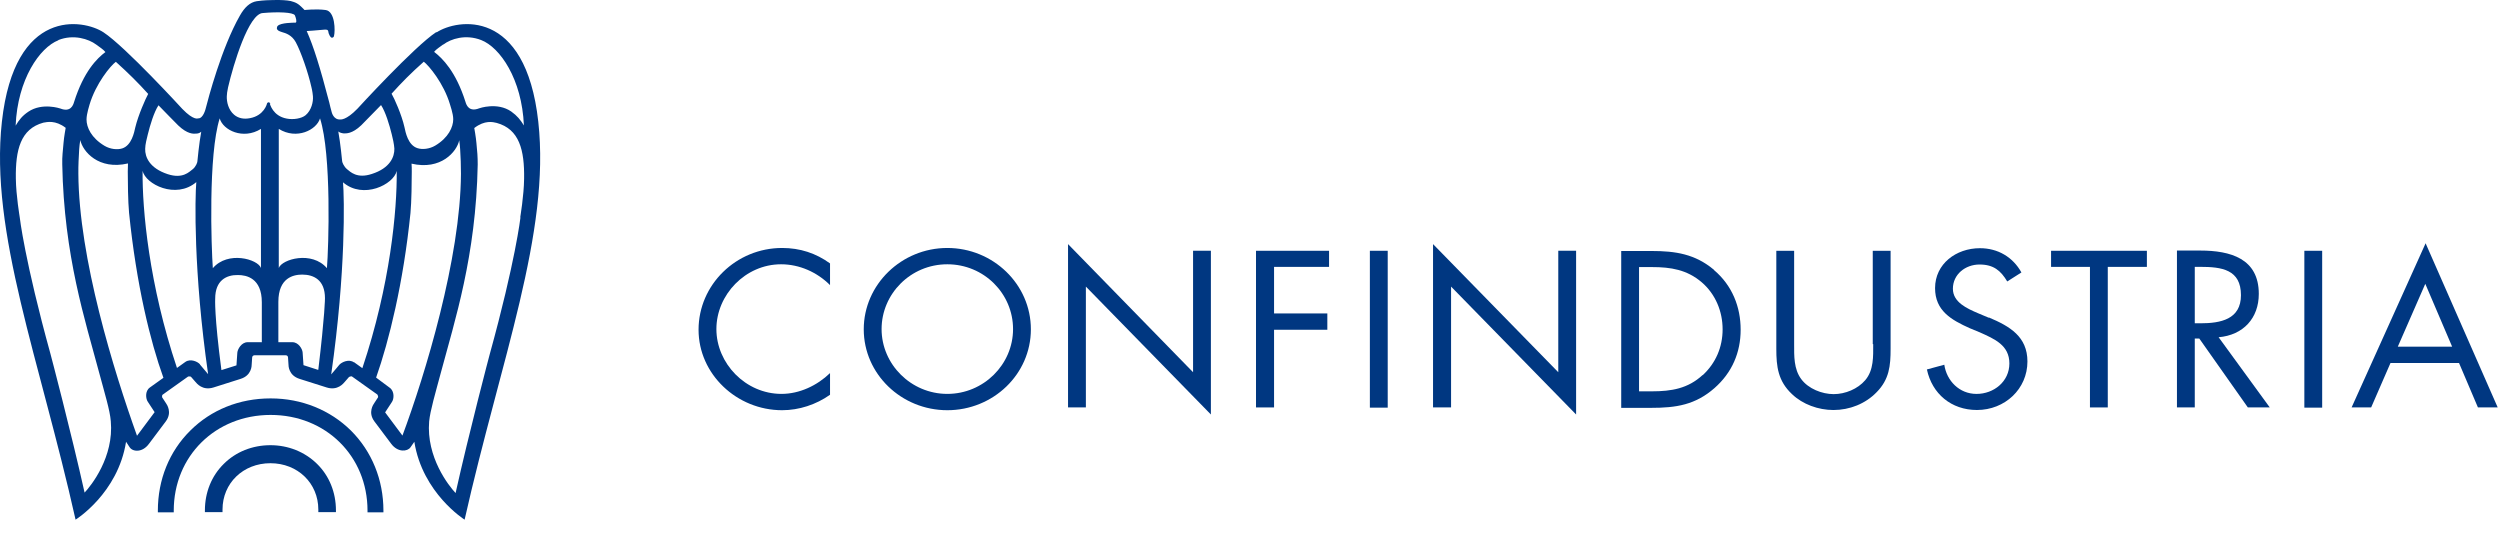 <?xml version="1.0" encoding="UTF-8"?>
<svg xmlns="http://www.w3.org/2000/svg" width="154" height="33" viewBox="0 0 154 33" fill="none">
  <path d="M32.06 13.399C32.06 13.399 31.756 16.069 30.168 21.819C30.155 21.859 28.898 26.631 28.064 30.372C27.641 29.923 26.251 28.164 26.436 25.957C26.503 25.283 26.807 24.265 27.164 22.93C28.011 19.757 29.321 15.778 29.427 10.134C29.427 9.671 29.401 9.315 29.348 8.812C29.321 8.469 29.215 7.887 29.215 7.887C29.864 7.385 30.367 7.517 30.592 7.57C31.994 7.953 32.312 9.248 32.285 11.007C32.272 12.077 32.047 13.359 32.047 13.386M24.809 26.856L23.724 25.402L24.147 24.754C24.266 24.582 24.319 24.106 24.002 23.881L23.168 23.26C23.962 21.013 24.849 17.418 25.285 13.121C25.351 12.421 25.365 11.178 25.365 10.584C25.365 10.398 25.365 10.253 25.351 10.081C27.164 10.504 28.143 9.341 28.289 8.64C28.342 9.01 28.355 9.314 28.382 9.936C28.382 10.187 28.395 10.438 28.395 10.703C28.369 15.897 26.198 23.062 24.782 26.856M21.805 22.322C21.487 22.097 21.051 22.308 20.905 22.467C20.905 22.467 20.535 22.917 20.402 23.062C21.315 16.704 21.209 12.156 21.13 11.231C22.374 12.302 24.253 11.363 24.438 10.531C24.465 12.923 24.041 17.55 22.321 22.679L21.805 22.308V22.322ZM21.17 8.217C21.315 8.217 21.686 8.257 22.255 7.715C22.255 7.715 23.353 6.591 23.472 6.472C23.75 6.895 23.988 7.689 24.134 8.283C24.187 8.482 24.279 8.891 24.293 9.156C24.306 9.658 24.028 10.359 22.903 10.716C21.99 11.02 21.58 10.584 21.381 10.425C21.183 10.266 21.077 9.989 21.077 9.936C21.077 9.936 20.971 8.812 20.839 8.098C20.932 8.178 21.064 8.204 21.17 8.217ZM26.092 3.789C26.423 4.04 27.336 5.137 27.72 6.433C27.72 6.459 27.919 6.988 27.919 7.345C27.919 7.821 27.628 8.482 26.807 8.971C26.45 9.182 26.013 9.222 25.722 9.129C25.126 8.944 24.981 8.138 24.915 7.834C24.743 7.067 24.293 6.063 24.121 5.772C24.743 5.084 25.298 4.516 26.119 3.789M27.31 2.745C27.773 2.388 28.686 2.097 29.639 2.467C30.803 2.917 32.153 4.873 32.272 7.728C32.06 7.385 31.862 7.133 31.491 6.869C30.631 6.274 29.52 6.671 29.52 6.671C28.885 6.922 28.726 6.459 28.673 6.274C28.077 4.397 27.257 3.591 26.741 3.194C26.86 3.036 27.138 2.864 27.31 2.732M20.138 16.519C19.211 15.435 17.372 15.964 17.173 16.506V7.94C18.272 8.627 19.502 8.006 19.714 7.292C20.429 9.526 20.244 15.236 20.138 16.532M19.595 22.784L18.695 22.494C18.695 22.494 18.642 21.727 18.642 21.714C18.629 21.502 18.391 21.079 18.007 21.079H17.147V18.594C17.147 17.1 18.087 16.915 18.616 16.915C19.33 16.915 20.018 17.246 20.018 18.369C20.018 18.369 20.018 19.348 19.608 22.771M16.657 6.38C16.657 6.38 16.604 6.301 16.552 6.301C16.498 6.301 16.459 6.34 16.446 6.38C16.446 6.406 16.26 7.12 15.4 7.279C15.003 7.358 14.672 7.279 14.421 7.067C14.064 6.763 13.958 6.274 13.971 5.931C13.971 5.812 13.998 5.613 14.05 5.375C14.368 4.001 15.321 0.802 16.207 0.802C17.081 0.722 18.073 0.749 18.166 0.947C18.232 1.106 18.285 1.317 18.232 1.383C18.232 1.383 18.232 1.396 18.179 1.396C18.087 1.396 17.293 1.396 17.107 1.595C17.067 1.634 17.054 1.7 17.054 1.753C17.081 1.886 17.213 1.925 17.372 1.978C17.61 2.044 17.981 2.163 18.219 2.599C18.536 3.181 18.986 4.476 19.185 5.375C19.185 5.375 19.251 5.626 19.277 5.931C19.304 6.274 19.185 6.79 18.828 7.094C18.576 7.305 18.06 7.385 17.663 7.305C16.803 7.147 16.631 6.406 16.618 6.38M16.115 21.079H15.255C14.871 21.079 14.633 21.515 14.619 21.727C14.619 21.727 14.58 22.308 14.566 22.507L13.64 22.798C13.19 19.4 13.256 18.396 13.256 18.396C13.256 17.272 13.945 16.928 14.659 16.942C15.175 16.942 16.128 17.127 16.128 18.62V21.092L16.115 21.079ZM13.111 16.532C13.018 15.25 12.82 9.526 13.534 7.292C13.733 8.019 14.977 8.627 16.075 7.94V16.506C15.877 15.964 14.037 15.435 13.111 16.519M12.317 22.441C12.185 22.282 11.735 22.071 11.417 22.295L10.901 22.665C9.181 17.537 8.757 12.91 8.784 10.517C8.956 11.35 10.835 12.289 12.092 11.218C12.013 12.143 11.907 16.691 12.82 23.049C12.687 22.89 12.317 22.454 12.317 22.454M9.234 23.868C8.916 24.093 8.982 24.569 9.101 24.741L9.525 25.389L8.44 26.843C7.011 22.864 4.854 15.884 4.827 10.689C4.827 10.425 4.827 10.174 4.84 9.923C4.867 9.301 4.88 9.01 4.946 8.627C5.092 9.328 6.071 10.491 7.884 10.068C7.884 10.226 7.871 10.372 7.871 10.57C7.871 11.165 7.884 12.408 7.95 13.108C8.4 17.537 9.26 21.04 10.067 23.273L9.234 23.868ZM5.211 30.346C4.377 26.605 3.12 21.833 3.107 21.793C1.519 16.043 1.214 13.386 1.214 13.373C1.214 13.346 0.989 12.064 0.976 10.993C0.95 9.235 1.267 7.94 2.67 7.556C2.895 7.517 3.411 7.385 4.046 7.874C4.046 7.874 3.94 8.455 3.914 8.799C3.874 9.288 3.821 9.645 3.835 10.121C3.94 15.765 5.251 19.744 6.097 22.917C6.455 24.252 6.772 25.27 6.825 25.944C7.024 28.151 5.621 29.909 5.198 30.359M3.596 2.467C4.536 2.097 5.462 2.401 5.925 2.745C6.097 2.877 6.375 3.049 6.494 3.207C5.978 3.591 5.158 4.397 4.562 6.287C4.509 6.472 4.351 6.935 3.715 6.684C3.715 6.684 2.604 6.301 1.744 6.882C1.373 7.133 1.175 7.385 0.963 7.741C1.082 4.886 2.445 2.93 3.596 2.48M7.13 3.802C7.937 4.529 8.506 5.098 9.128 5.785C8.969 6.076 8.519 7.08 8.334 7.847C8.268 8.151 8.109 8.958 7.527 9.143C7.235 9.235 6.799 9.196 6.441 8.984C5.621 8.495 5.33 7.847 5.33 7.358C5.33 7.001 5.515 6.472 5.515 6.446C5.899 5.151 6.812 4.04 7.143 3.802M10.98 7.728C11.549 8.27 11.92 8.244 12.066 8.231C12.171 8.231 12.304 8.204 12.396 8.112C12.264 8.825 12.158 9.936 12.158 9.949C12.158 10.002 12.066 10.28 11.854 10.438C11.655 10.584 11.258 11.033 10.332 10.729C9.207 10.359 8.929 9.671 8.943 9.169C8.943 8.905 9.048 8.508 9.101 8.297C9.247 7.702 9.485 6.909 9.763 6.486C9.869 6.605 10.98 7.728 10.98 7.728ZM26.873 1.978C25.523 2.864 22.017 6.697 22.017 6.697C21.315 7.424 20.971 7.358 20.971 7.358C20.535 7.398 20.429 6.895 20.429 6.895C20.376 6.697 20.323 6.499 20.283 6.314C19.714 4.133 19.317 2.864 18.894 1.912C18.894 1.912 19.542 1.872 19.899 1.833C20.257 1.793 20.204 1.886 20.243 2.044C20.243 2.044 20.336 2.322 20.442 2.322C20.561 2.322 20.574 2.216 20.574 2.216C20.654 1.925 20.654 0.696 20.058 0.617C19.476 0.537 18.761 0.617 18.761 0.617C18.536 0.392 18.378 0.207 18.073 0.114C17.703 -0.044 16.671 0.008 16.671 0.008C16.671 0.008 16.26 0.008 15.81 0.075C15.4 0.141 15.069 0.445 14.778 0.96C13.64 2.956 12.82 6.102 12.674 6.671C12.674 6.671 12.529 7.318 12.198 7.292C12.198 7.292 11.933 7.437 11.232 6.71C11.232 6.71 7.725 2.877 6.375 1.991C5.145 1.185 0.897 0.418 0.116 7.503C-0.638 14.324 2.445 22.137 4.655 32.011C4.655 32.011 7.262 30.398 7.765 27.213L7.99 27.556C8.175 27.834 8.77 27.9 9.181 27.332L10.213 25.957C10.623 25.402 10.279 24.913 10.213 24.82L9.988 24.476C9.988 24.476 9.961 24.344 10.028 24.305L11.589 23.194C11.589 23.194 11.735 23.168 11.774 23.221L12.039 23.525C12.118 23.617 12.476 24.08 13.151 23.868L14.818 23.34C15.493 23.128 15.506 22.547 15.506 22.427L15.533 22.018C15.533 21.952 15.599 21.886 15.665 21.886H17.61C17.676 21.886 17.742 21.938 17.742 22.018L17.769 22.427C17.769 22.547 17.782 23.128 18.457 23.34L20.124 23.868C20.799 24.08 21.157 23.617 21.236 23.525L21.501 23.221C21.501 23.221 21.633 23.155 21.686 23.194L23.247 24.305C23.247 24.305 23.314 24.424 23.287 24.476L23.062 24.82C22.996 24.913 22.652 25.402 23.062 25.957L24.094 27.332C24.505 27.887 25.1 27.821 25.285 27.556L25.523 27.213C26.026 30.385 28.62 32.011 28.62 32.011C30.843 22.15 33.913 14.338 33.159 7.503C32.378 0.418 28.13 1.185 26.9 1.991" fill="#003781"></path>
  <path d="M16.658 24.542C14.752 24.542 13.006 25.243 11.722 26.525C10.425 27.807 9.724 29.552 9.724 31.456C9.724 31.495 9.724 31.521 9.724 31.561H10.703C10.703 31.561 10.703 31.495 10.703 31.456C10.703 28.098 13.27 25.56 16.671 25.56C20.072 25.56 22.639 28.098 22.639 31.456C22.639 31.495 22.639 31.521 22.639 31.561H23.619C23.619 31.561 23.619 31.495 23.619 31.456C23.619 29.552 22.904 27.807 21.62 26.525C20.337 25.256 18.577 24.542 16.684 24.542" fill="#003781"></path>
  <path d="M16.658 27.424C15.546 27.424 14.527 27.834 13.786 28.574C13.032 29.314 12.622 30.332 12.622 31.442C12.622 31.482 12.622 31.508 12.622 31.548H13.707C13.707 31.548 13.707 31.442 13.707 31.39C13.707 29.764 14.977 28.534 16.658 28.534C18.338 28.534 19.609 29.764 19.609 31.39C19.609 31.442 19.609 31.495 19.609 31.548H20.694C20.694 31.548 20.694 31.482 20.694 31.442C20.694 30.332 20.284 29.314 19.529 28.574C18.775 27.834 17.756 27.424 16.658 27.424Z" fill="#003781"></path>
  <path d="M43.031 20.312C43.031 23.048 45.387 25.269 48.179 25.269C49.224 25.269 50.27 24.925 51.13 24.317V22.982C50.336 23.749 49.251 24.264 48.139 24.264C45.929 24.264 44.13 22.387 44.13 20.272C44.13 18.157 45.916 16.28 48.113 16.28C49.251 16.28 50.336 16.769 51.13 17.562V16.227C50.257 15.593 49.277 15.275 48.179 15.275C45.347 15.275 43.031 17.536 43.031 20.312Z" fill="#003781"></path>
  <path d="M58.355 24.264C56.118 24.264 54.306 22.44 54.306 20.272C54.306 18.104 56.092 16.28 58.355 16.28C60.618 16.28 62.404 18.091 62.404 20.272C62.404 22.453 60.591 24.264 58.355 24.264ZM58.355 15.275C55.536 15.275 53.207 17.523 53.207 20.285C53.207 23.048 55.536 25.269 58.355 25.269C61.173 25.269 63.502 23.061 63.502 20.285C63.502 17.509 61.173 15.275 58.355 15.275Z" fill="#003781"></path>
  <path d="M73.493 22.929L65.791 15.037V25.097H66.89V17.654L74.591 25.533V15.447H73.493V22.929Z" fill="#003781"></path>
  <path d="M77.37 25.098H78.482V20.313H81.764V19.308H78.482V16.44H81.87V15.448H77.37V25.098Z" fill="#003781"></path>
  <path d="M85.483 15.448H84.384V25.111H85.483V15.448Z" fill="#003781"></path>
  <path d="M95.99 22.929L88.275 15.037V25.097H89.386V17.654L97.088 25.533V15.447H95.99V22.929Z" fill="#003781"></path>
  <path d="M104.882 23.101C103.982 23.934 102.963 24.106 101.759 24.106H100.965V16.452H101.759C102.924 16.452 103.916 16.611 104.829 17.391C105.676 18.118 106.113 19.189 106.113 20.286C106.113 21.383 105.689 22.374 104.882 23.115M105.584 16.624C104.419 15.646 103.215 15.461 101.733 15.461H99.867V25.124H101.706C103.255 25.124 104.432 24.939 105.61 23.908C106.695 22.956 107.224 21.713 107.224 20.312C107.224 18.911 106.708 17.589 105.584 16.637" fill="#003781"></path>
  <path d="M115.389 21.198C115.389 21.952 115.429 22.798 114.899 23.419C114.436 23.961 113.669 24.278 112.954 24.278C112.239 24.278 111.393 23.948 110.956 23.353C110.493 22.732 110.519 21.925 110.519 21.198V15.448H109.421V21.489C109.421 22.586 109.527 23.472 110.387 24.278C111.049 24.913 112.015 25.257 112.941 25.257C113.933 25.257 114.913 24.873 115.601 24.159C116.381 23.366 116.461 22.534 116.461 21.489V15.448H115.362V21.198H115.389Z" fill="#003781"></path>
  <path d="M122.508 19.572L121.846 19.294C121.171 19.004 120.298 18.62 120.298 17.787C120.298 16.902 121.065 16.294 121.939 16.294C122.812 16.294 123.249 16.677 123.646 17.338L124.519 16.783C123.99 15.831 123.064 15.289 121.965 15.289C120.496 15.289 119.2 16.254 119.2 17.748C119.2 19.136 120.192 19.704 121.343 20.22L121.952 20.471C122.865 20.881 123.778 21.264 123.778 22.387C123.778 23.511 122.812 24.265 121.754 24.265C120.695 24.265 119.914 23.458 119.769 22.467L118.697 22.758C119.014 24.251 120.192 25.256 121.78 25.256C123.5 25.256 124.89 23.961 124.89 22.269C124.89 20.735 123.805 20.101 122.521 19.559" fill="#003781"></path>
  <path d="M126.346 16.44H128.741V25.098H129.839V16.44H132.248V15.448H126.346V16.44Z" fill="#003781"></path>
  <path d="M135.198 19.915V16.438H135.529C136.852 16.438 138.043 16.597 138.043 18.183C138.043 19.677 136.786 19.915 135.542 19.915H135.198ZM139.142 18.104C139.142 15.923 137.395 15.434 135.529 15.434H134.1V25.097H135.198V20.853H135.476L138.467 25.097H139.817L136.667 20.774C138.189 20.642 139.142 19.598 139.142 18.104Z" fill="#003781"></path>
  <path d="M143.046 15.448H141.948V25.111H143.046V15.448Z" fill="#003781"></path>
  <path d="M147.704 21.356L149.398 17.483L151.052 21.356H147.704ZM149.424 14.972L144.859 25.097H146.063L147.254 22.361H151.476L152.64 25.097H153.858L149.411 14.972H149.424Z" fill="#003781"></path>
</svg>
